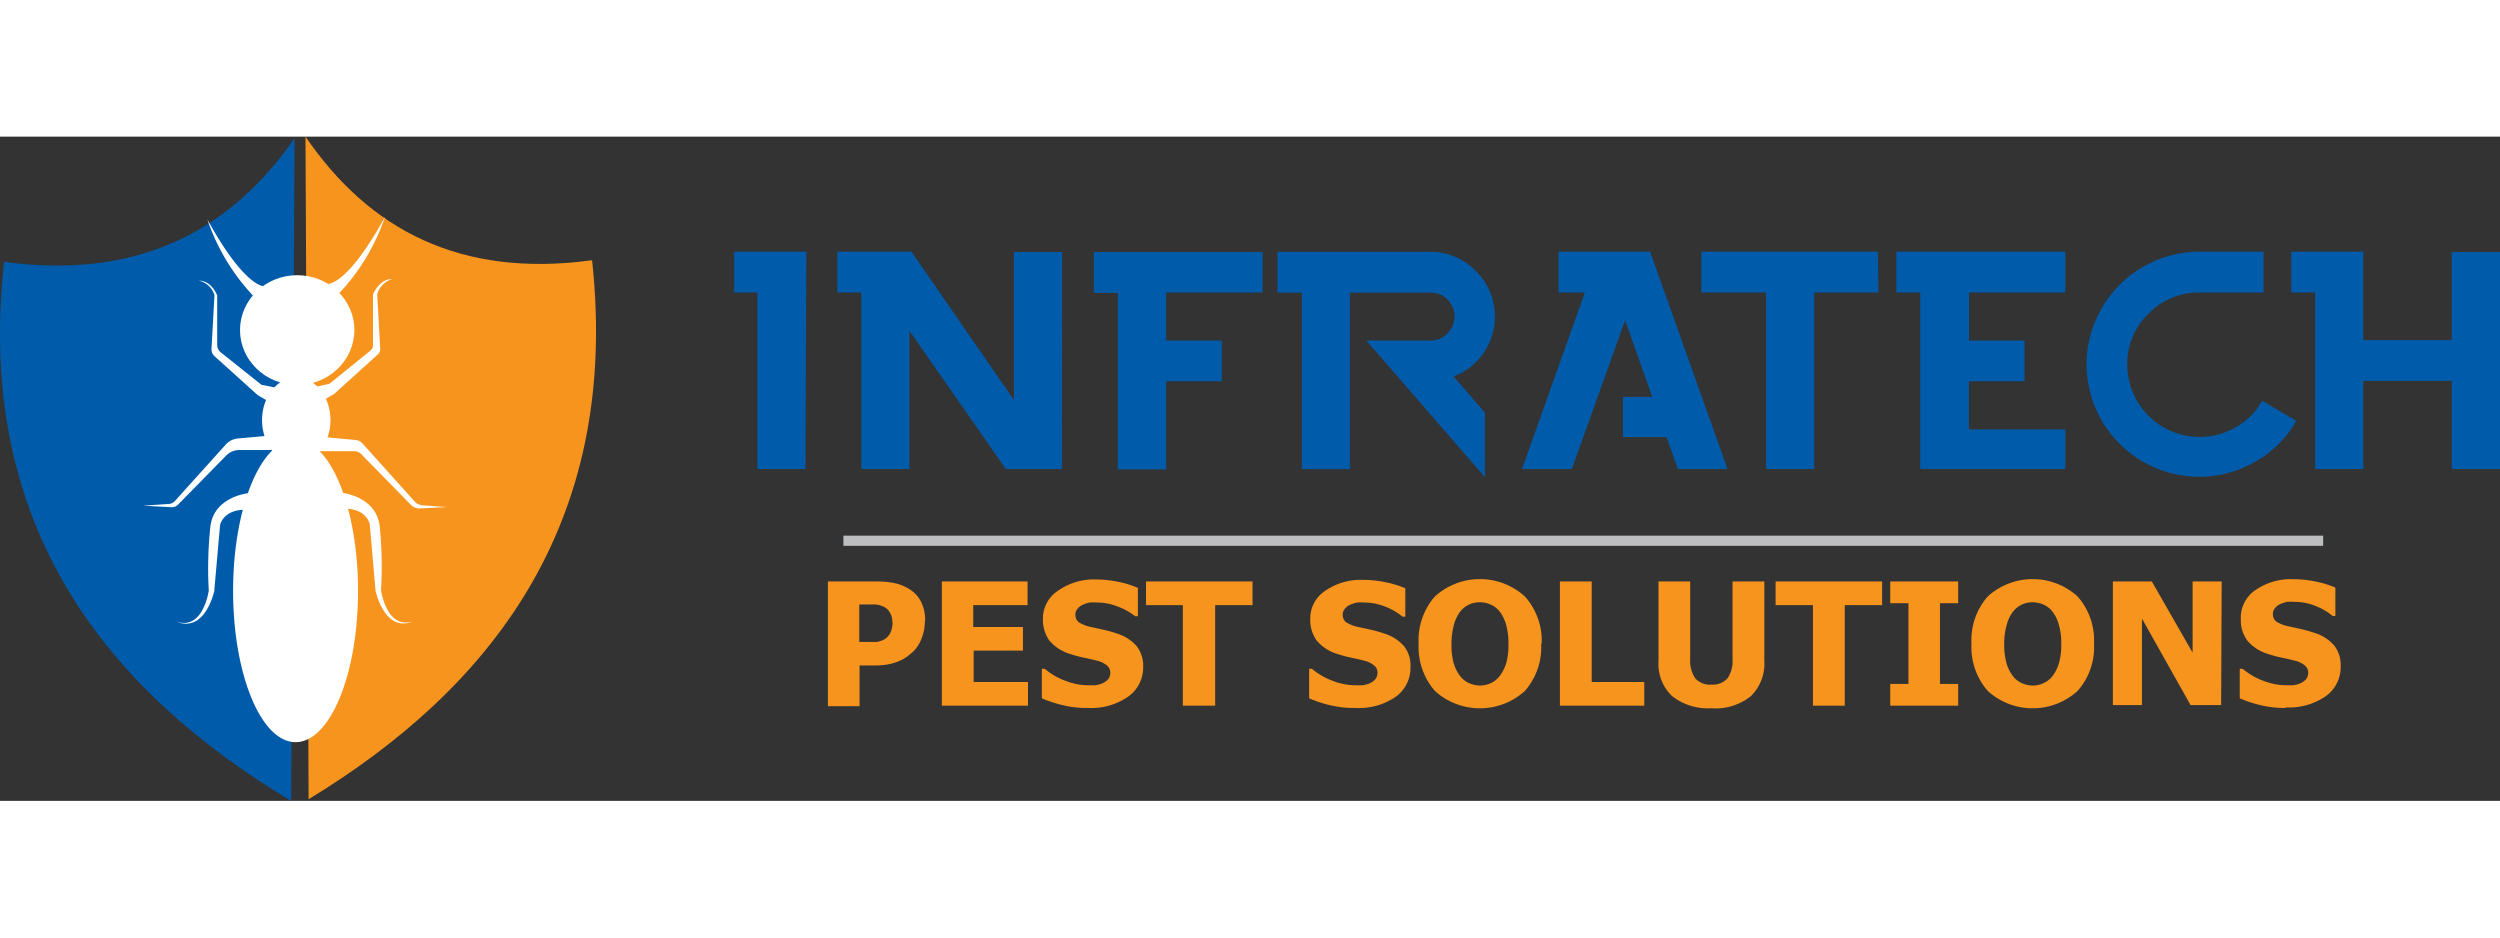 <svg id="Layer_1" data-name="Layer 1" xmlns="http://www.w3.org/2000/svg" width="200" height="75" viewBox="0 0 184.05 48.9"><rect x="0" y="0" width="184.05" height="48.9" fill="#333333" stroke="none"/><defs><style>.cls-1,.cls-6{fill:#005baa;}.cls-1,.cls-2{fill-rule:evenodd;}.cls-2,.cls-4{fill:#f7941d;}.cls-3{fill:#fff;}.cls-5{fill:none;stroke:#bcbec0;stroke-miterlimit:2.61;stroke-width:0.75px;}</style></defs><path class="cls-1" d="M6.25,22.62c9.8,1.32,16.61-2.22,21.38-9.09l-.24,48.78c-13.33-8-23.33-20-21.14-39.69" transform="translate(-5.95 -13.4)"/><path class="cls-2" d="M49.54,22.5c-9.68,1.32-16.4-2.23-21.1-9.1l.23,48.78c13.15-8,23-20,20.87-39.68" transform="translate(-5.95 -13.4)"/><ellipse class="cls-3" cx="21.76" cy="33.44" rx="4.6" ry="11.14"/><ellipse class="cls-3" cx="21.81" cy="20.87" rx="2.52" ry="3.14"/><ellipse class="cls-3" cx="21.88" cy="14.24" rx="4.21" ry="4.04"/><path class="cls-3" d="M30.09,24.24s1.43.14,4.21-4.95a15.45,15.45,0,0,1-3.38,5.64Z" transform="translate(-5.95 -13.4)"/><path class="cls-3" d="M25.42,24.42s-1.43.14-4.21-4.94a15.45,15.45,0,0,0,3.38,5.64Z" transform="translate(-5.95 -13.4)"/><path class="cls-3" d="M29.26,31.8l.95-.21,3-2.43a.51.51,0,0,0,.2-.41l0-3.73s.44-1.15,1.41-1.13A1.63,1.63,0,0,0,33.72,25l.22,4a.54.54,0,0,1-.17.43l-3.24,2.93-.65.37Z" transform="translate(-5.95 -13.4)"/><path class="cls-3" d="M26.2,31.87l-1-.2-3-2.39a.7.7,0,0,1-.26-.54l0-3.64S21.55,24,20.58,24a1.53,1.53,0,0,1,1.16,1.08L21.52,29a.69.69,0,0,0,.22.56l3.18,2.87.65.38Z" transform="translate(-5.95 -13.4)"/><path class="cls-3" d="M29.49,35.49l2.68.25a.74.74,0,0,1,.44.22l3.86,4.29a.86.86,0,0,0,.58.29l1.81.13-2,.1a.88.88,0,0,1-.66-.26l-3.66-3.74a.71.71,0,0,0-.48-.21H28.94Z" transform="translate(-5.95 -13.4)"/><path class="cls-3" d="M25.86,35.4l-2.4.22a1.36,1.36,0,0,0-.9.46l-3.73,4.14a.65.65,0,0,1-.44.22l-1.9.13,2.08.11a.63.63,0,0,0,.5-.2l3.52-3.59a1.38,1.38,0,0,1,1-.42l2.83,0Z" transform="translate(-5.95 -13.4)"/><path class="cls-3" d="M31.12,39.62s2.51.25,2.78,2.44A29.28,29.28,0,0,1,34,46.79s.41,2.93,2.34,2.29c0,0-1.85,1.05-2.74-2.22l-.43-4.94s-.21-1.07-1.72-1.13Z" transform="translate(-5.95 -13.4)"/><path class="cls-3" d="M24.22,39.65s-2.51.25-2.78,2.44a29.28,29.28,0,0,0-.12,4.73s-.41,2.93-2.34,2.29c0,0,1.85,1,2.74-2.22L22.15,42s.2-1.07,1.71-1.13Z" transform="translate(-5.95 -13.4)"/><path class="cls-4" d="M174.22,55.46a7.47,7.47,0,0,1-1.87-.21,9.55,9.55,0,0,1-1.51-.5V52.58h.22a5,5,0,0,0,1.54.89,4.68,4.68,0,0,0,1.64.32l.53,0a1.93,1.93,0,0,0,.52-.14,1.26,1.26,0,0,0,.42-.29.74.74,0,0,0,.17-.5.67.67,0,0,0-.28-.55,1.7,1.7,0,0,0-.66-.32c-.31-.08-.65-.16-1-.23s-.7-.17-1-.27a3.15,3.15,0,0,1-1.55-1,2.53,2.53,0,0,1-.47-1.58A2.44,2.44,0,0,1,172,46.78a4.58,4.58,0,0,1,2.76-.8,8.4,8.4,0,0,1,1.65.17,7.06,7.06,0,0,1,1.47.45v2.09h-.2a4.47,4.47,0,0,0-1.27-.74,4.09,4.09,0,0,0-1.53-.3,3,3,0,0,0-.55,0,2.25,2.25,0,0,0-.52.17.94.94,0,0,0-.37.29.64.64,0,0,0-.16.43.69.69,0,0,0,.25.56,2.68,2.68,0,0,0,1,.37l.9.2q.44.1.93.27a3.11,3.11,0,0,1,1.44.93,2.35,2.35,0,0,1,.47,1.53,2.62,2.62,0,0,1-1.09,2.19,4.76,4.76,0,0,1-2.95.83m-4.76-.17h-2.25l-3.58-6.37v6.37h-2.14V46.15h2.87l3,5.24V46.15h2.14ZM157.7,50.72a4.65,4.65,0,0,0-.18-1.39,2.63,2.63,0,0,0-.46-.95,1.66,1.66,0,0,0-.67-.53,2,2,0,0,0-.79-.17,1.85,1.85,0,0,0-.78.16,1.78,1.78,0,0,0-.67.53,2.64,2.64,0,0,0-.47,1,4.81,4.81,0,0,0-.18,1.4,5,5,0,0,0,.17,1.4,2.89,2.89,0,0,0,.46.93,1.72,1.72,0,0,0,.68.54,2,2,0,0,0,.79.17,1.87,1.87,0,0,0,.8-.18,1.73,1.73,0,0,0,.67-.54,2.89,2.89,0,0,0,.46-.93A4.83,4.83,0,0,0,157.7,50.72Zm2.41,0a4.84,4.84,0,0,1-1.21,3.49,4.92,4.92,0,0,1-6.61,0,4.91,4.91,0,0,1-1.2-3.48,4.87,4.87,0,0,1,1.2-3.48,4.92,4.92,0,0,1,6.61,0A4.86,4.86,0,0,1,160.11,50.72Zm-10,4.57h-5v-1.6h1.34V47.75h-1.34v-1.6h5v1.6h-1.34v5.94h1.34Zm-10.69,0v-7.4h-2.75V46.15h7.84v1.74h-2.75v7.4Zm-7.48.19a4.27,4.27,0,0,1-2.89-.89,3.28,3.28,0,0,1-1-2.6V46.15h2.33v5.7a2.3,2.3,0,0,0,.37,1.42,1.42,1.42,0,0,0,1.19.47,1.45,1.45,0,0,0,1.18-.45,2.24,2.24,0,0,0,.38-1.44v-5.7h2.34V52a3.35,3.35,0,0,1-1,2.6A4.16,4.16,0,0,1,131.92,55.48ZM127,55.29h-6.21V46.15h2.34v7.4H127Zm-10-4.57a5,5,0,0,0-.17-1.39,3,3,0,0,0-.46-.95,1.69,1.69,0,0,0-.68-.53,1.93,1.93,0,0,0-.79-.17,1.78,1.78,0,0,0-1.45.69,2.81,2.81,0,0,0-.47,1,5.21,5.21,0,0,0-.17,1.4,5,5,0,0,0,.16,1.4,2.9,2.9,0,0,0,.47.93,1.65,1.65,0,0,0,.68.54,2,2,0,0,0,.78.17,1.91,1.91,0,0,0,.81-.18,1.7,1.7,0,0,0,.66-.54,3.13,3.13,0,0,0,.47-.93A4.87,4.87,0,0,0,117,50.72Zm2.41,0a4.88,4.88,0,0,1-1.2,3.49,4.93,4.93,0,0,1-6.62,0,4.91,4.91,0,0,1-1.2-3.48,4.87,4.87,0,0,1,1.2-3.48,4.93,4.93,0,0,1,6.62,0A4.9,4.9,0,0,1,119.45,50.72Zm-13.7,4.74a7.5,7.5,0,0,1-1.88-.21,9.1,9.1,0,0,1-1.5-.5V52.58h.21a5,5,0,0,0,1.54.89,4.68,4.68,0,0,0,1.64.32l.53,0a2,2,0,0,0,.53-.14,1.22,1.22,0,0,0,.41-.29.74.74,0,0,0,.17-.5.64.64,0,0,0-.28-.55,1.72,1.72,0,0,0-.65-.32c-.32-.08-.66-.16-1-.23s-.7-.17-1-.27a3.15,3.15,0,0,1-1.55-1,2.6,2.6,0,0,1-.47-1.58,2.44,2.44,0,0,1,1.11-2.08,4.6,4.6,0,0,1,2.76-.8,8.25,8.25,0,0,1,1.65.17,7.36,7.36,0,0,1,1.48.45v2.09h-.21a4.47,4.47,0,0,0-1.27-.74,4.09,4.09,0,0,0-1.53-.3,3.09,3.09,0,0,0-.55,0,2.18,2.18,0,0,0-.51.17.9.9,0,0,0-.38.29.64.64,0,0,0-.16.43.69.69,0,0,0,.25.56,2.76,2.76,0,0,0,1,.37l.9.2q.44.1.93.27a3.11,3.11,0,0,1,1.44.93,2.29,2.29,0,0,1,.47,1.53,2.62,2.62,0,0,1-1.09,2.19A4.75,4.75,0,0,1,105.75,55.46Zm-12.68-.17v-7.4H90.32V46.15h7.84v1.74H95.41v7.4Zm-7,.17a7.47,7.47,0,0,1-1.87-.21,9.55,9.55,0,0,1-1.51-.5V52.58h.22a5,5,0,0,0,1.54.89,4.68,4.68,0,0,0,1.64.32l.53,0a1.93,1.93,0,0,0,.52-.14,1.26,1.26,0,0,0,.42-.29.74.74,0,0,0,.17-.5.67.67,0,0,0-.28-.55,1.7,1.7,0,0,0-.66-.32c-.31-.08-.65-.16-1-.23s-.7-.17-1-.27a3.15,3.15,0,0,1-1.55-1,2.6,2.6,0,0,1-.47-1.58,2.44,2.44,0,0,1,1.11-2.08A4.58,4.58,0,0,1,86.6,46a8.4,8.4,0,0,1,1.65.17,7.06,7.06,0,0,1,1.47.45v2.09h-.2A4.47,4.47,0,0,0,88.25,48a4.09,4.09,0,0,0-1.53-.3,3,3,0,0,0-.55,0,2.25,2.25,0,0,0-.52.17.94.94,0,0,0-.37.29.64.64,0,0,0-.16.43.69.69,0,0,0,.25.56,2.76,2.76,0,0,0,1,.37l.9.2q.44.1.93.27a3.11,3.11,0,0,1,1.44.93,2.35,2.35,0,0,1,.47,1.53A2.62,2.62,0,0,1,89,54.63,4.76,4.76,0,0,1,86.05,55.46Zm-10.74-.17V46.15H81.6v1.74h-4V49.5h3.66v1.74H77.63v2.31h4v1.74Zm-3.65-6.2a1.15,1.15,0,0,0-.19-.67A1,1,0,0,0,71,48a2,2,0,0,0-.63-.16c-.2,0-.48,0-.83,0h-.33V50.6H70l.51,0a1.64,1.64,0,0,0,.4-.12,1,1,0,0,0,.32-.2,1.1,1.1,0,0,0,.32-.48A1.94,1.94,0,0,0,71.66,49.09Zm2.4-.05a3.5,3.5,0,0,1-.21,1.21,2.78,2.78,0,0,1-.59,1c-.16.15-.34.3-.52.44a3.16,3.16,0,0,1-.63.34,4.11,4.11,0,0,1-.75.22,4.94,4.94,0,0,1-.9.08H69.23v3H66.9V46.15h3.61a6.27,6.27,0,0,1,1.39.14,3.48,3.48,0,0,1,1.06.46,2.33,2.33,0,0,1,.81.92A3,3,0,0,1,74.06,49Z" transform="translate(-5.95 -13.4)"/><line class="cls-5" x1="62.09" y1="29.75" x2="171.03" y2="29.75"/><path class="cls-6" d="M190,37.87h-3.55V31.38h-6.51v6.49h-3.55v-13h-1.76v-3h5.31v6.51h6.51V21.9H190Zm-15-3.55a7.88,7.88,0,0,1-3,3,8.15,8.15,0,0,1-4.14,1.12,8.3,8.3,0,0,1-8.3-8.3,8.33,8.33,0,0,1,8.3-8.27h4.73v3h-4.7a5.15,5.15,0,0,0-3.76,1.56,5.06,5.06,0,0,0-1.57,3.74,5.34,5.34,0,0,0,5.33,5.34,5.24,5.24,0,0,0,2.66-.72,5,5,0,0,0,1.94-1.95Zm-17,3.55H147.32v-13h-1.76v-3H158v3h-7.09v3.54H155v3h-4.1v3.55H158Zm-13.76-13h-4.73v13h-3.54v-13H131.2v-3h13Zm-11.11,13h-3.65l-.85-2.36h-3.2V32.56h2.16l-2-5.64-3.92,10.95H118l4.63-13h-1.94v-3h6.74ZM116,26.63a4.63,4.63,0,0,1-.84,2.71,4.56,4.56,0,0,1-2.2,1.71l2.31,2.67v4.75l-8.73-10.06h4.73a1.66,1.66,0,0,0,1.25-.53,1.76,1.76,0,0,0-1.25-3h-5.94v13H101.8v-13H100v-3h11.24a4.54,4.54,0,0,1,3.33,1.39A4.59,4.59,0,0,1,116,26.63Zm-17.1-1.76h-7.1v3.54h4.1v3h-4.1v6.49H88.24v-13H86.48v-3H98.91Zm-14.77,13H80L72.9,27.69V37.87H69.36v-13H67.59v-3h5.46L80.6,32.79V21.9h3.54Zm-18.88,0H61.71v-13H60v-3h5.31Z" transform="translate(-5.95 -13.4)"/></svg>